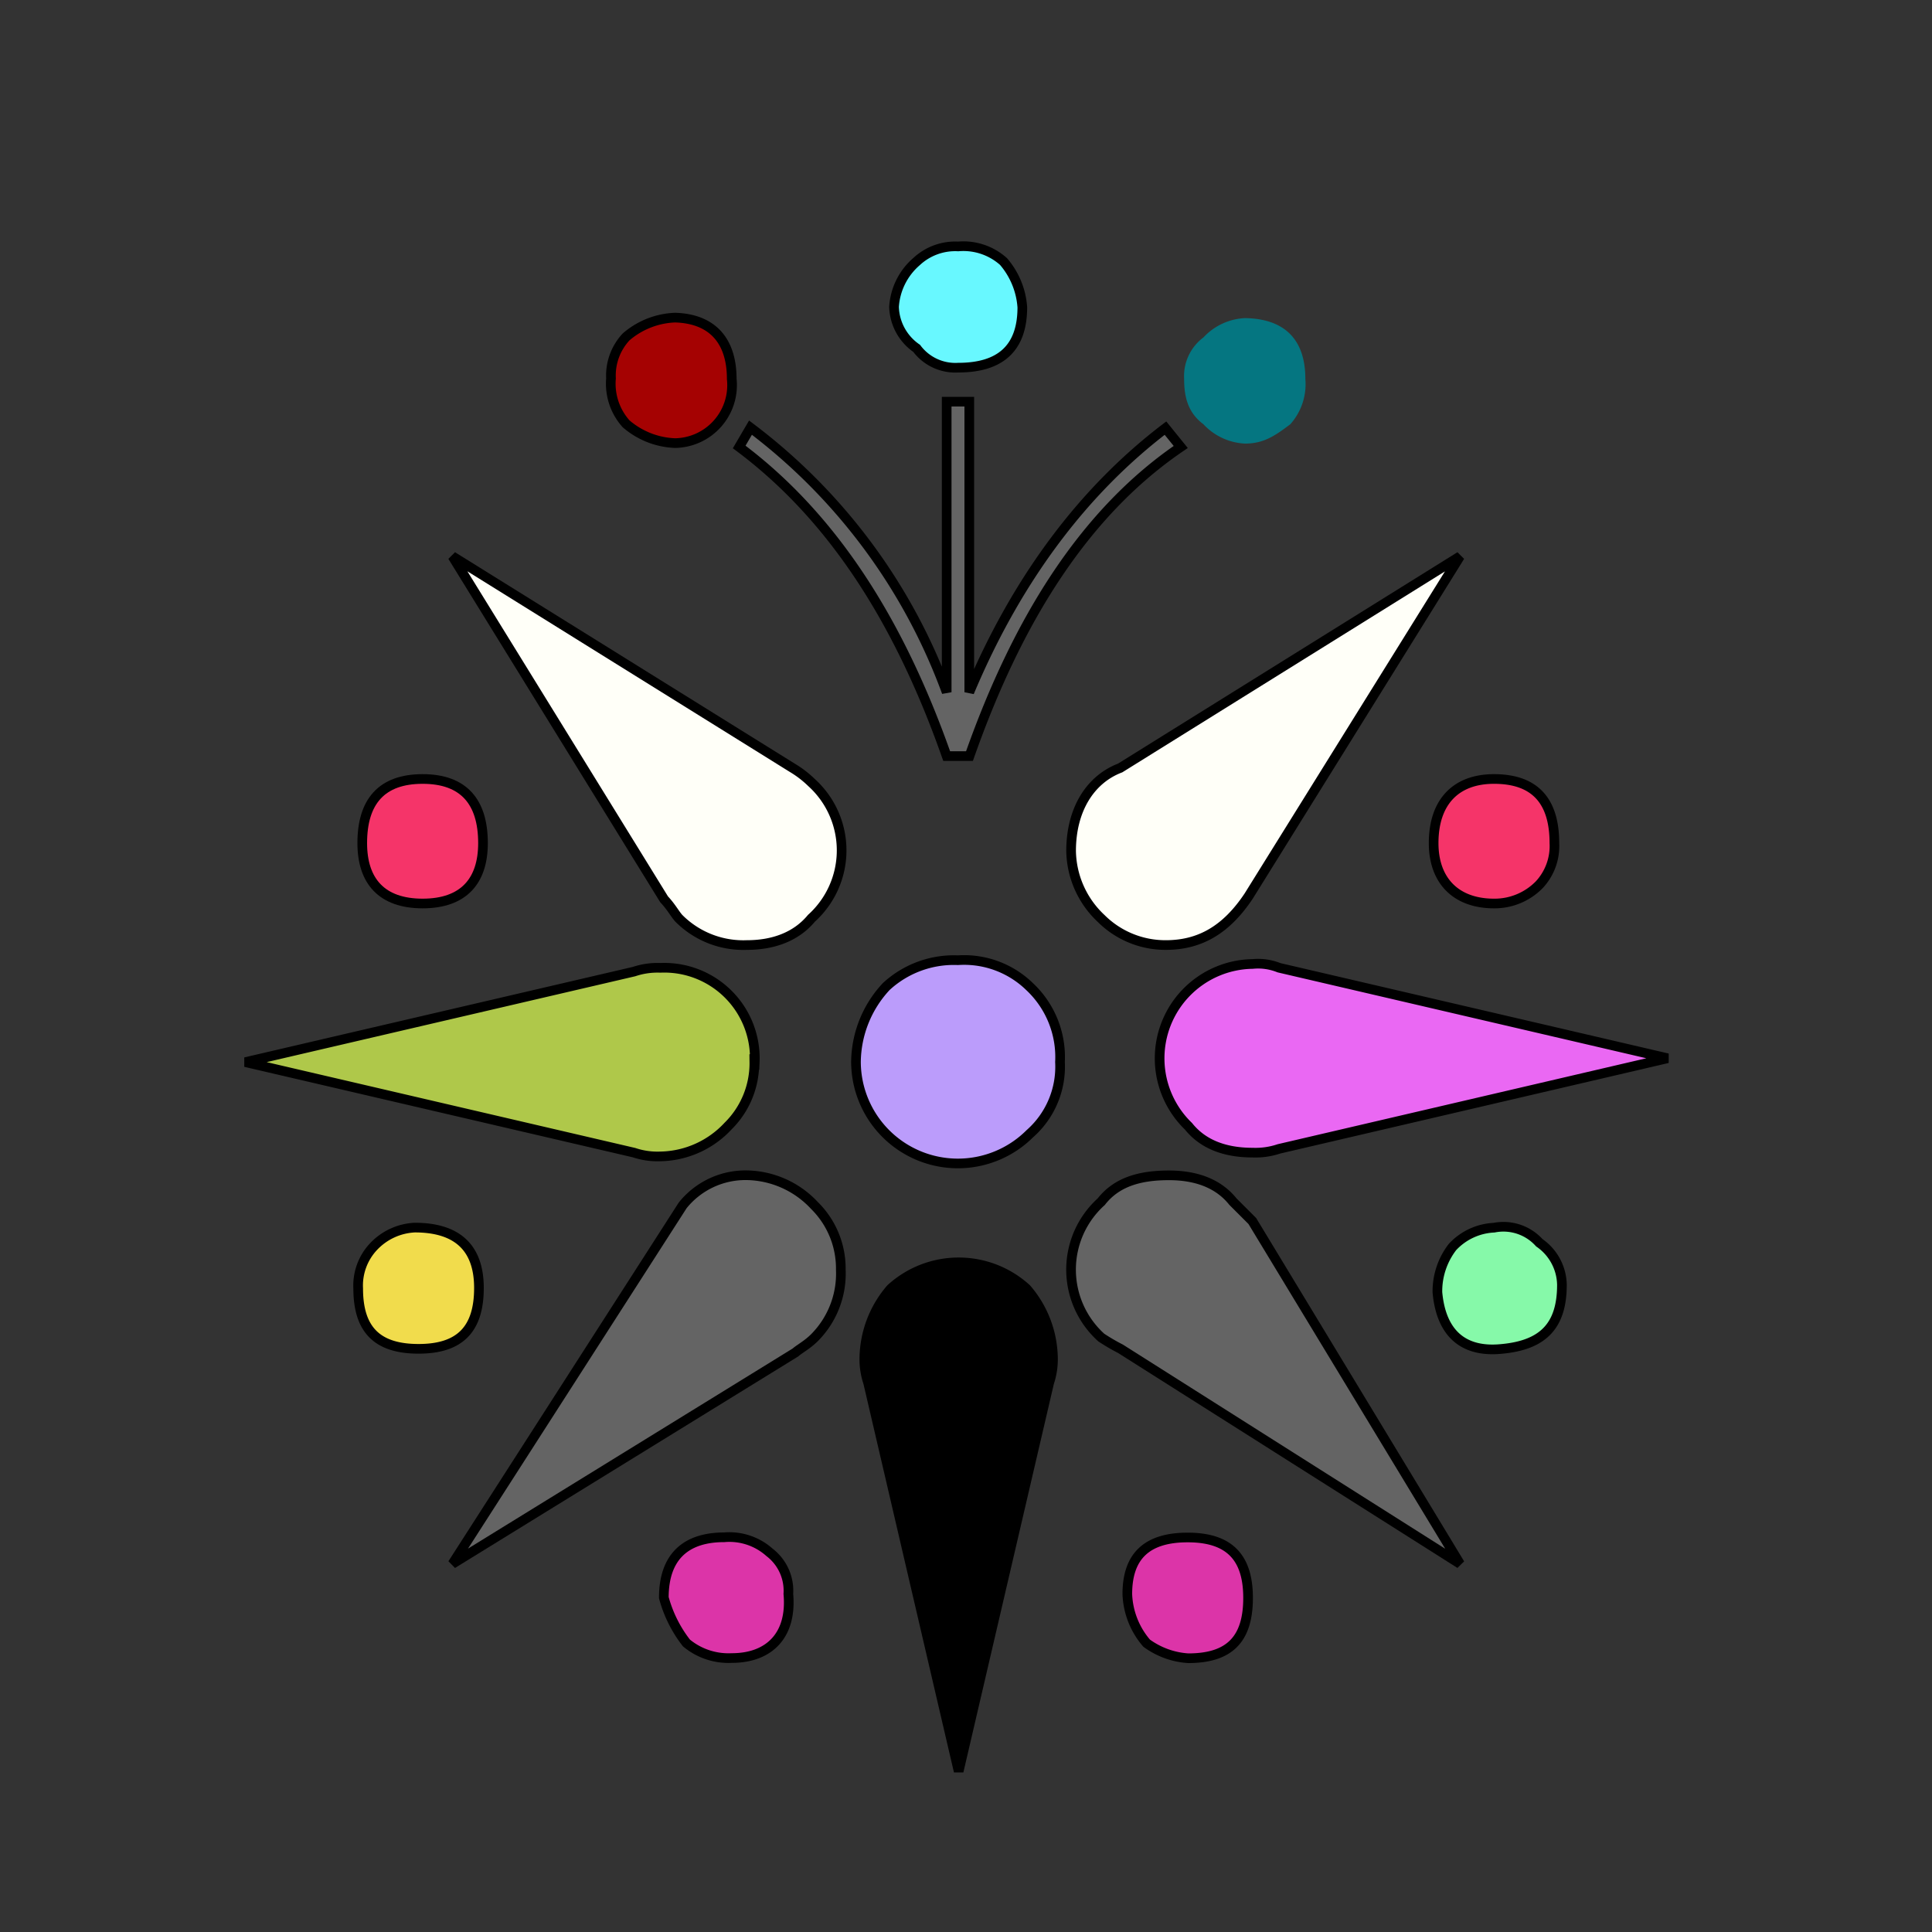 <svg id="Layer_1" data-name="Layer 1" xmlns="http://www.w3.org/2000/svg" viewBox="0 0 200 200"><rect x="0" y="0" width="200" height="200" fill="#333333" stroke="none"/><title>-flower-29</title><rect id="layer_1-2" data-name="layer 1" x="7" y="24" width="200" height="200" fill="none"/><path id="SvgjsPath3215" d="M135.13,39.23a6.23,6.23,0,0,1-1.56,4.69c-1.56,1.17-2.73,2-4.69,2a6.27,6.27,0,0,1-4.3-2c-1.56-1.17-2-2.73-2-4.69a5,5,0,0,1,2-4.3,6.27,6.27,0,0,1,4.3-2C133.17,33,135.13,35.33,135.13,39.23Zm19.53,54.3c-3.91,0-6.25-2.34-6.25-6.25,0-4.3,2.34-6.64,6.25-6.64,4.3,0,6.25,2.34,6.25,6.64a5.87,5.87,0,0,1-1.56,4.3A6.47,6.47,0,0,1,154.66,93.53ZM105.83,31.81c0,4.3-2.34,6.25-6.64,6.25a5,5,0,0,1-4.3-2,5.4,5.4,0,0,1-2.34-4.3,6.75,6.75,0,0,1,2.34-4.69,5.87,5.87,0,0,1,4.3-1.56,6.23,6.23,0,0,1,4.69,1.56A8.12,8.12,0,0,1,105.83,31.81Zm45.31,25.78L129.27,92.75c-2.34,3.52-5.08,5.08-8.59,5.08A9.42,9.42,0,0,1,114,95.09a9.78,9.78,0,0,1-3.12-7c0-4.3,2-7.42,5.08-8.59ZM122.23,46.27c-9.77,6.64-16.8,17.58-21.87,32H98c-5.08-14.45-12.11-25-21.48-32l1.17-2A60.18,60.18,0,0,1,98,71.66V41.58h2.34V71.66c5.08-12.11,12.11-21.09,20.31-27.34Zm50.39,63.28-40.23,9.38a7.63,7.63,0,0,1-2.73.39c-2.73,0-5.08-.78-6.64-2.73a9.77,9.77,0,0,1,6.64-16.8,5.79,5.79,0,0,1,2.73.39ZM75.75,39.23a6,6,0,0,1-5.86,6.64,8.23,8.23,0,0,1-5.08-2,6.23,6.23,0,0,1-1.56-4.69,5.87,5.87,0,0,1,1.56-4.3,8.23,8.23,0,0,1,5.08-2C73.8,33,75.75,35.33,75.75,39.23ZM161.69,133c0,4.3-2,6.25-6.25,6.64-3.91.39-6.25-1.56-6.64-5.86a7.51,7.51,0,0,1,1.56-4.69,6.27,6.27,0,0,1,4.3-2,5,5,0,0,1,4.69,1.56A5.4,5.4,0,0,1,161.69,133Zm-10.55,28.91L116,139.63a20.29,20.29,0,0,1-2-1.17,9.47,9.47,0,0,1,0-14.06c1.56-2,3.91-2.73,7-2.73,2.73,0,5.08.78,6.64,2.73l2,2Zm-41.41-52a9.24,9.24,0,0,1-3.12,7.42,10.55,10.55,0,0,1-18-7.42,11.61,11.61,0,0,1,3.13-7.81,10.31,10.31,0,0,1,7.42-2.73,9.72,9.72,0,0,1,7.42,2.73A10,10,0,0,1,109.73,109.94ZM77.31,97.83a9.41,9.41,0,0,1-7-2.73c-.39-.39-.78-1.17-1.56-2L46.84,57.59,82,79.47A10.69,10.69,0,0,1,84,81a9.47,9.47,0,0,1,0,14.06C82.39,97,80,97.83,77.31,97.83ZM123,171.66a8.19,8.19,0,0,1-4.3-1.56,8.23,8.23,0,0,1-2-5.08c0-3.91,2-5.86,6.25-5.86s6.25,2,6.25,6.25S127.31,171.66,123,171.66ZM50,87.28c0,3.91-2,6.25-6.25,6.25s-6.25-2.34-6.25-6.25c0-4.3,2-6.64,6.25-6.64S50,83,50,87.28Zm59,53.13a7.63,7.63,0,0,1-.39,2.73l-9.37,40.23-9.37-40.23a7.63,7.63,0,0,1-.39-2.73,11.23,11.23,0,0,1,2.73-7,10.41,10.41,0,0,1,14.06,0A11.23,11.23,0,0,1,109,140.41ZM78.09,109.94a9.15,9.15,0,0,1-2.73,6.64,9.78,9.78,0,0,1-7,3.13,7.63,7.63,0,0,1-2.73-.39l-40.23-9.37,40.23-9.37a7.63,7.63,0,0,1,2.73-.39,9.37,9.37,0,0,1,9.77,9.77Zm6.25,28.52c-.78.78-1.56,1.17-2,1.56L46.84,161.89l23.83-37.11a8.34,8.34,0,0,1,6.64-3.12,9.78,9.78,0,0,1,7,3.13,9.15,9.15,0,0,1,2.73,6.64A9.41,9.41,0,0,1,84.34,138.45ZM81.61,165c.39,4.3-2,6.64-5.86,6.64a6.82,6.82,0,0,1-4.69-1.56,13.2,13.2,0,0,1-2.34-4.69c0-4.3,2.34-6.25,6.25-6.25a6.23,6.23,0,0,1,4.69,1.56A5,5,0,0,1,81.61,165ZM43.33,139.63c-4.3,0-6.25-2-6.25-6.25a5.87,5.87,0,0,1,1.56-4.3,6.27,6.27,0,0,1,4.3-2c4.3,0,6.64,2,6.64,6.25S47.63,139.63,43.33,139.63Z" fill="#057681"/><path id="th_kal_flower-29_2" data-name="th kal flower-29 2" d="M105.83,31.81c0,4.3-2.34,6.25-6.64,6.25a5,5,0,0,1-4.3-2,5.4,5.4,0,0,1-2.34-4.3,6.75,6.75,0,0,1,2.34-4.69,5.87,5.87,0,0,1,4.3-1.56,6.23,6.23,0,0,1,4.69,1.56A8.12,8.12,0,0,1,105.83,31.81Z" fill="#68f8ff" stroke="#000"/><path id="th_kal_flower-29_4" data-name="th kal flower-29 4" d="M122.23,46.27c-9.77,6.64-16.8,17.58-21.87,32H98c-5.08-14.45-12.11-25-21.48-32l1.17-2A60.18,60.18,0,0,1,98,71.66V41.58h2.34V71.66c5.08-12.11,12.11-21.09,20.31-27.34Z" fill="#646464" stroke="#000"/><path id="th_kal_flower-29_5" data-name="th kal flower-29 5" d="M172.63,109.55l-40.23,9.38a7.63,7.63,0,0,1-2.73.39c-2.73,0-5.08-.78-6.64-2.73a9.77,9.77,0,0,1,6.64-16.8,5.79,5.79,0,0,1,2.73.39Z" fill="#ea68f3" stroke="#000"/><path id="th_kal_flower-29_6" data-name="th kal flower-29 6" d="M75.75,39.23a6,6,0,0,1-5.86,6.64,8.23,8.23,0,0,1-5.08-2,6.23,6.23,0,0,1-1.56-4.69,5.87,5.87,0,0,1,1.56-4.3,8.23,8.23,0,0,1,5.08-2C73.8,33,75.75,35.33,75.75,39.23Z" fill="#a50202" stroke="#000"/><path id="th_kal_flower-29_10" data-name="th kal flower-29 10" d="M77.31,97.83a9.41,9.41,0,0,1-7-2.73c-.39-.39-.78-1.17-1.56-2L46.84,57.59,82,79.47A10.69,10.69,0,0,1,84,81a9.47,9.47,0,0,1,0,14.06C82.39,97,80,97.83,77.31,97.83Z" fill="#fffff8" stroke="#000"/><path id="th_kal_flower-29_12" data-name="th kal flower-29 12" d="M50,87.28c0,3.91-2,6.25-6.25,6.25s-6.25-2.34-6.25-6.25c0-4.3,2-6.64,6.25-6.64S50,83,50,87.28Z" fill="#f53469" stroke="#000"/><path id="th_kal_flower-29_13" data-name="th kal flower-29 13" d="M109,140.41a7.63,7.63,0,0,1-.39,2.73l-9.37,40.23-9.37-40.23a7.63,7.63,0,0,1-.39-2.73,11.23,11.23,0,0,1,2.73-7,10.41,10.41,0,0,1,14.06,0A11.23,11.23,0,0,1,109,140.41Z" stroke="#000"/><path id="th_kal_flower-29_14" data-name="th kal flower-29 14" d="M78.09,109.94a9.15,9.15,0,0,1-2.73,6.64,9.78,9.78,0,0,1-7,3.13,7.63,7.63,0,0,1-2.73-.39l-40.23-9.37,40.23-9.37a7.63,7.63,0,0,1,2.73-.39,9.37,9.37,0,0,1,9.77,9.77Z" fill="#afc84a" stroke="#000"/><path id="th_kal_flower-29_15" data-name="th kal flower-29 15" d="M84.34,138.45c-.78.78-1.56,1.17-2,1.56L46.84,161.89l23.83-37.11a8.34,8.34,0,0,1,6.64-3.12,9.78,9.78,0,0,1,7,3.13,9.15,9.15,0,0,1,2.73,6.64A9.41,9.41,0,0,1,84.34,138.45Z" fill="#646464" stroke="#000"/><path id="th_kal_flower-29_16" data-name="th kal flower-29 16" d="M81.61,165c.39,4.3-2,6.64-5.86,6.64a6.82,6.82,0,0,1-4.69-1.56,13.2,13.2,0,0,1-2.34-4.69c0-4.3,2.34-6.25,6.25-6.25a6.23,6.23,0,0,1,4.69,1.56A5,5,0,0,1,81.61,165Z" fill="#dc34a8" stroke="#000"/><path id="th_kal_flower-29_17" data-name="th kal flower-29 17" d="M43.33,139.63c-4.3,0-6.25-2-6.25-6.25a5.87,5.87,0,0,1,1.56-4.3,6.27,6.27,0,0,1,4.3-2c4.3,0,6.64,2,6.64,6.25S47.63,139.63,43.33,139.63Z" fill="#f1dc4c" stroke="#000"/><path id="th_kal_flower-29_1" data-name="th kal flower-29 1" d="M154.66,93.53c-3.91,0-6.25-2.34-6.25-6.25,0-4.3,2.34-6.64,6.25-6.64,4.3,0,6.25,2.34,6.25,6.64a5.87,5.87,0,0,1-1.56,4.3A6.47,6.47,0,0,1,154.66,93.53Z" fill="#f53469" stroke="#000"/><path id="th_kal_flower-29_3" data-name="th kal flower-29 3" d="M151.14,57.59,129.27,92.75c-2.34,3.52-5.08,5.08-8.59,5.08A9.42,9.42,0,0,1,114,95.09a9.78,9.78,0,0,1-3.12-7c0-4.3,2-7.42,5.08-8.59Z" fill="#fffff8" stroke="#000"/><path id="th_kal_flower-29_7" data-name="th kal flower-29 7" d="M161.69,133c0,4.3-2,6.25-6.25,6.64-3.91.39-6.25-1.56-6.64-5.86a7.51,7.51,0,0,1,1.56-4.69,6.27,6.27,0,0,1,4.3-2,5,5,0,0,1,4.69,1.56A5.4,5.4,0,0,1,161.69,133Z" fill="#86f9a9" stroke="#000"/><path id="th_kal_flower-29_8" data-name="th kal flower-29 8" d="M151.14,161.89,116,139.63a20.29,20.29,0,0,1-2-1.17,9.47,9.47,0,0,1,0-14.06c1.56-2,3.91-2.73,7-2.73,2.73,0,5.08.78,6.64,2.73l2,2Z" fill="#646464" stroke="#000"/><path id="th_kal_flower-29_9" data-name="th kal flower-29 9" d="M109.73,109.94a9.24,9.24,0,0,1-3.12,7.42,10.55,10.55,0,0,1-18-7.42,11.61,11.61,0,0,1,3.13-7.81,10.31,10.31,0,0,1,7.42-2.73,9.72,9.72,0,0,1,7.42,2.73A10,10,0,0,1,109.73,109.94Z" fill="#bb9cfb" stroke="#000"/><path id="th_kal_flower-29_11" data-name="th kal flower-29 11" d="M123,171.66a8.19,8.19,0,0,1-4.3-1.56,8.23,8.23,0,0,1-2-5.08c0-3.91,2-5.86,6.25-5.86s6.25,2,6.25,6.25S127.31,171.66,123,171.66Z" fill="#dc34a8" stroke="#000"/></svg>